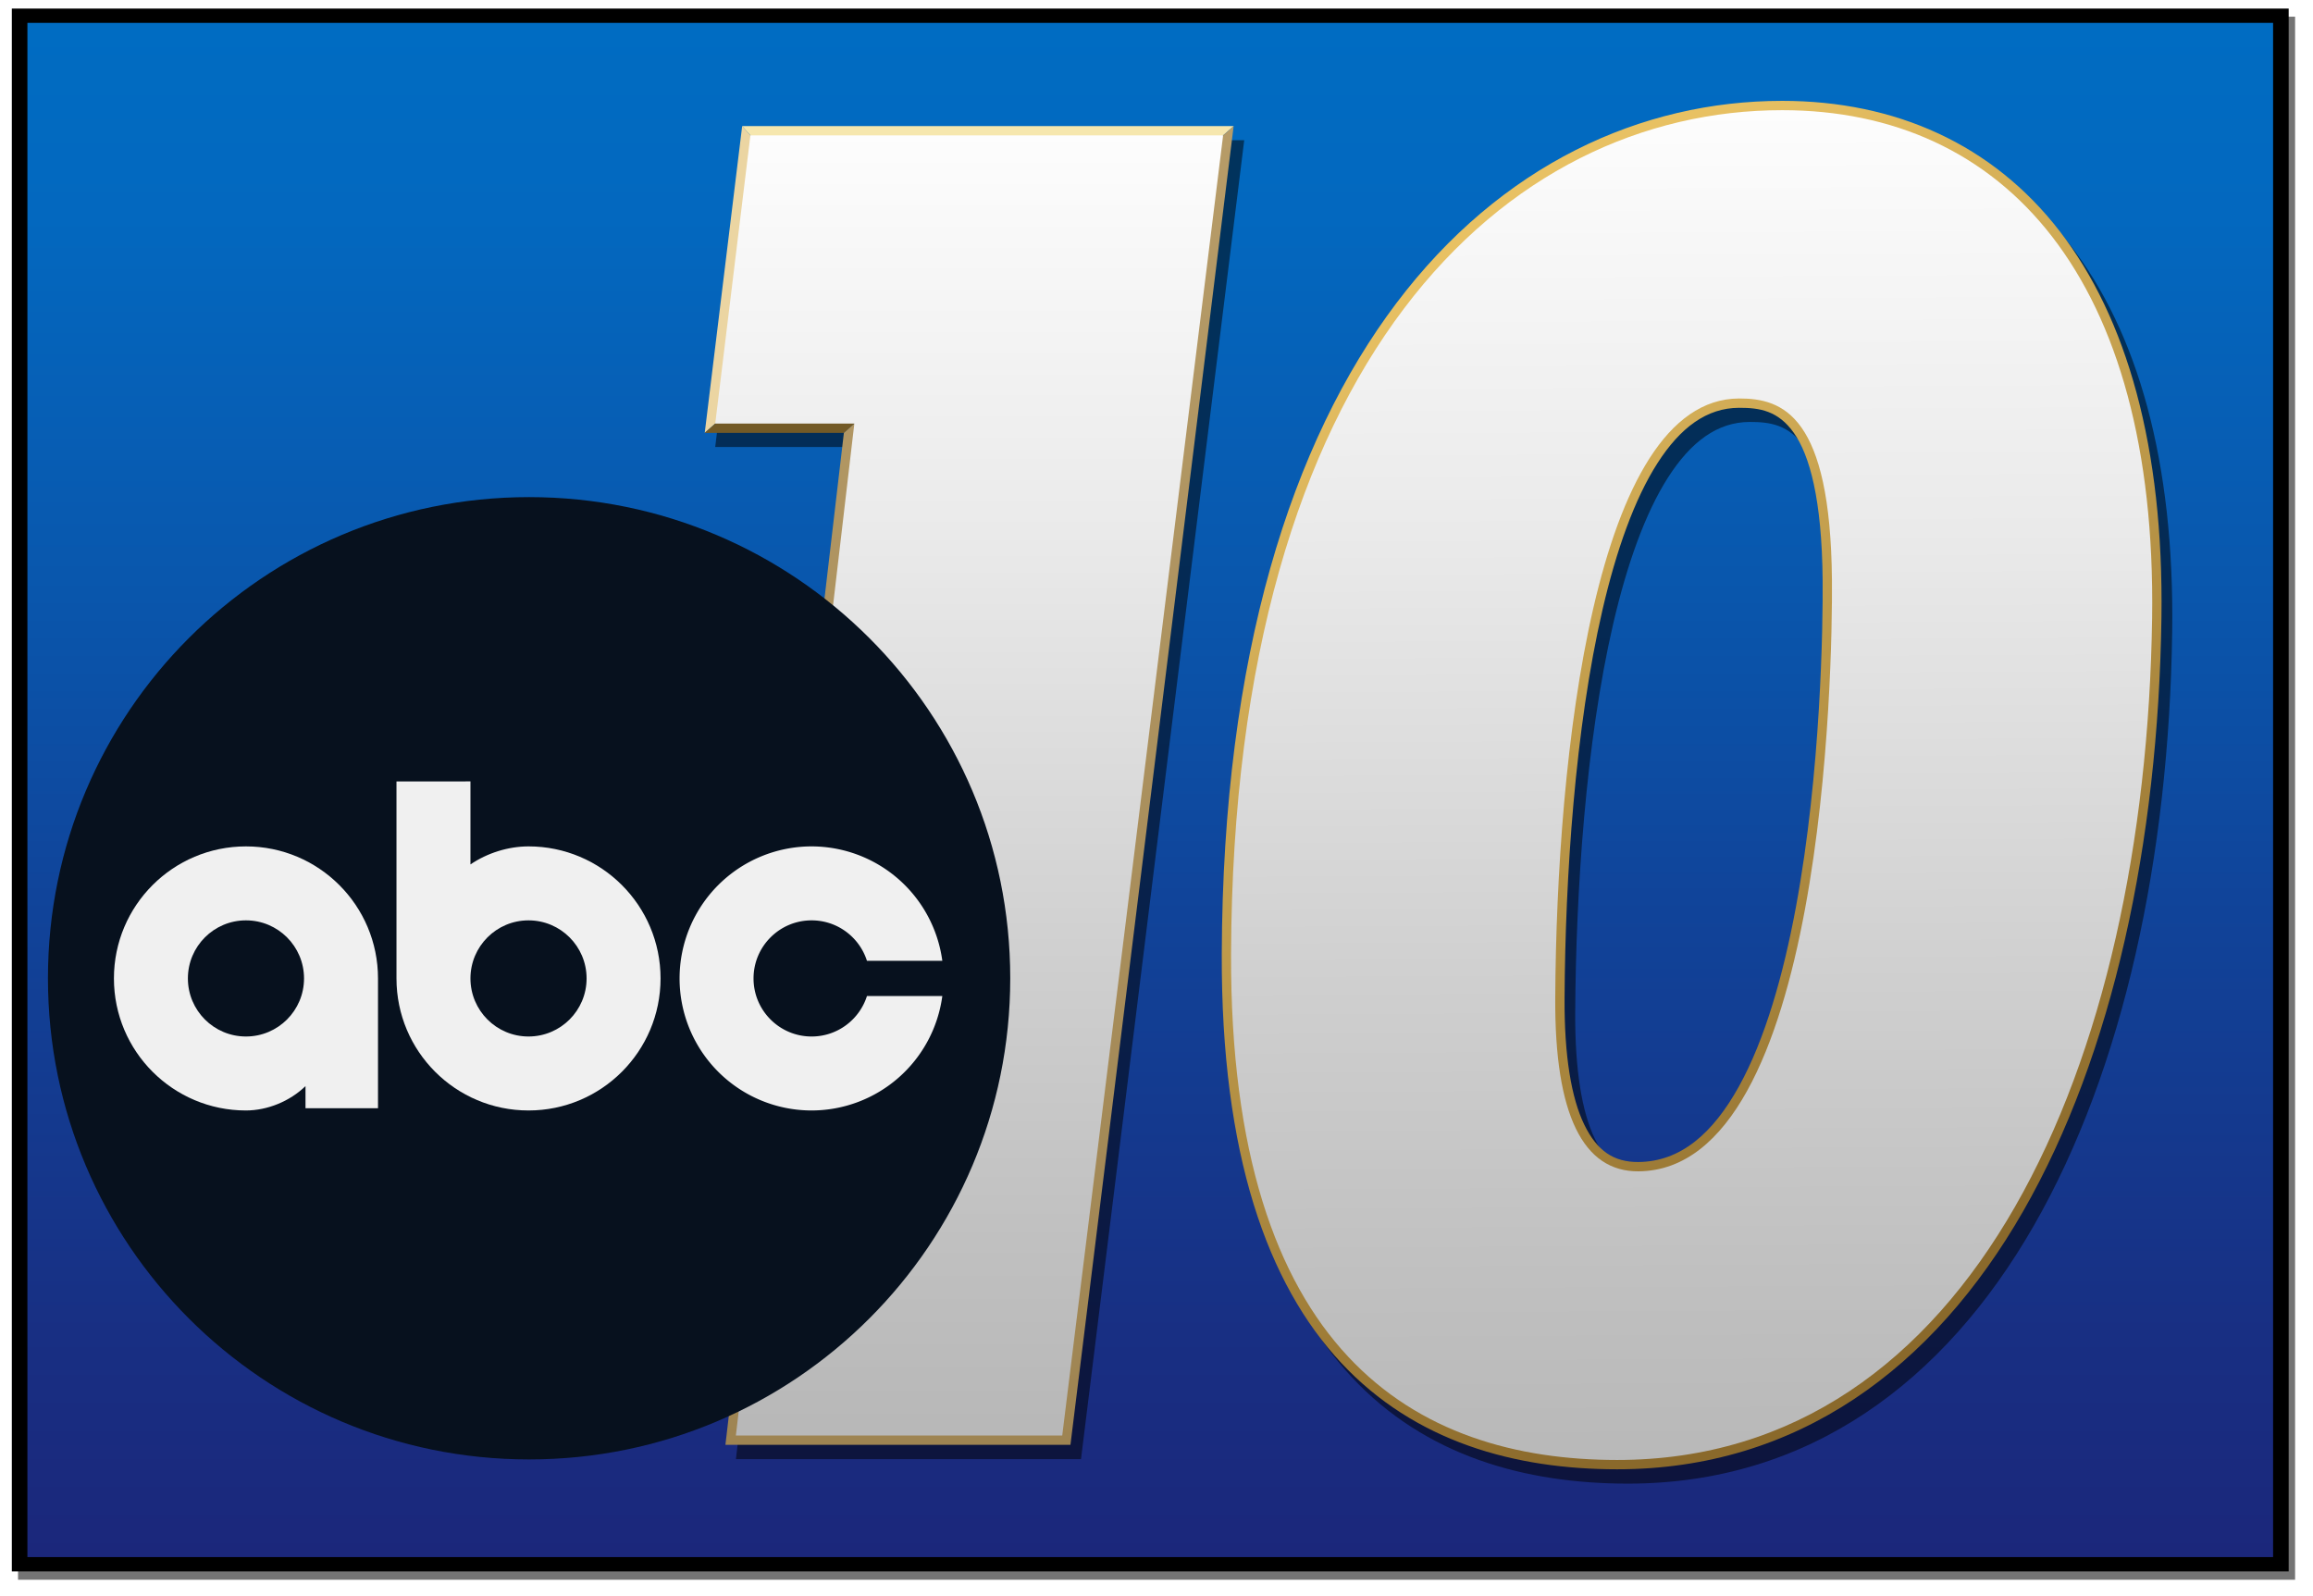 <?xml version="1.0" encoding="UTF-8" standalone="no"?>
<svg
   version="1.1"
   id="svg1268"
   width="445.996"
   height="307.736"
   viewBox="0 0 445.996 307.736"
   sodipodi:docname="WBUP_(2021).svg"
   inkscape:version="1.1 (c68e22c387, 2021-05-23)"
   xmlns:inkscape="http://www.inkscape.org/namespaces/inkscape"
   xmlns:sodipodi="http://sodipodi.sourceforge.net/DTD/sodipodi-0.dtd"
   xmlns:xlink="http://www.w3.org/1999/xlink"
   xmlns="http://www.w3.org/2000/svg"
   xmlns:svg="http://www.w3.org/2000/svg"
   xmlns:rdf="http://www.w3.org/1999/02/22-rdf-syntax-ns#"
   xmlns:cc="http://creativecommons.org/ns#"
   xmlns:dc="http://purl.org/dc/elements/1.1/">
  <style
     id="style1987" />
  <defs
     id="defs1272">
    <filter
       inkscape:collect="always"
       style="color-interpolation-filters:sRGB"
       id="filter1995"
       x="-0.008"
       width="1.016"
       y="-0.011"
       height="1.021">
      <feGaussianBlur
         inkscape:collect="always"
         stdDeviation="0.604"
         id="feGaussianBlur1997" />
    </filter>
    <linearGradient
       inkscape:collect="always"
       xlink:href="#linearGradient1471"
       id="linearGradient1473"
       x1="240.058"
       y1="4.043"
       x2="240.058"
       y2="138.367"
       gradientUnits="userSpaceOnUse"
       gradientTransform="matrix(2.388,0,0,2.202,-135.026,-4.495)" />
    <linearGradient
       inkscape:collect="always"
       id="linearGradient1471">
      <stop
         style="stop-color:#006cc2;stop-opacity:1"
         offset="0"
         id="stop1467" />
      <stop
         style="stop-color:#0368bf;stop-opacity:1"
         offset="0.126"
         id="stop1479" />
      <stop
         style="stop-color:#0957ad;stop-opacity:1"
         offset="0.361"
         id="stop1477" />
      <stop
         style="stop-color:#0d4ca2;stop-opacity:1"
         offset="0.487"
         id="stop1483" />
      <stop
         style="stop-color:#10449a;stop-opacity:1"
         offset="0.569"
         id="stop1475" />
      <stop
         style="stop-color:#182f83;stop-opacity:1"
         offset="0.854"
         id="stop1481" />
      <stop
         style="stop-color:#1b277b;stop-opacity:1"
         offset="1"
         id="stop1469" />
    </linearGradient>
    <filter
       inkscape:collect="always"
       style="color-interpolation-filters:sRGB"
       id="filter1547"
       x="-0.016"
       width="1.032"
       y="-0.017"
       height="1.034">
      <feGaussianBlur
         inkscape:collect="always"
         stdDeviation="0.834"
         id="feGaussianBlur1549" />
    </filter>
    <linearGradient
       inkscape:collect="always"
       xlink:href="#linearGradient1513"
       id="linearGradient1530"
       x1="167.515"
       y1="25.247"
       x2="215.659"
       y2="108.635"
       gradientUnits="userSpaceOnUse"
       gradientTransform="matrix(2.243,0,0,2.243,-99.653,-5.282)" />
    <linearGradient
       inkscape:collect="always"
       id="linearGradient1513">
      <stop
         style="stop-color:#e8c163;stop-opacity:1"
         offset="0"
         id="stop1509" />
      <stop
         style="stop-color:#8a692b;stop-opacity:1"
         offset="1"
         id="stop1511" />
    </linearGradient>
    <linearGradient
       inkscape:collect="always"
       xlink:href="#linearGradient1491"
       id="linearGradient1528"
       x1="197.674"
       y1="11.828"
       x2="198.327"
       y2="128.439"
       gradientUnits="userSpaceOnUse"
       gradientTransform="matrix(2.243,0,0,2.243,-99.653,-5.282)" />
    <linearGradient
       inkscape:collect="always"
       id="linearGradient1491">
      <stop
         style="stop-color:#fdfdfd;stop-opacity:1"
         offset="0"
         id="stop1487" />
      <stop
         style="stop-color:#eaeaea;stop-opacity:1"
         offset="0.31"
         id="stop1497" />
      <stop
         style="stop-color:#cfcfcf;stop-opacity:1"
         offset="0.643"
         id="stop1495" />
      <stop
         style="stop-color:#c0c0c0;stop-opacity:1"
         offset="0.858"
         id="stop1499" />
      <stop
         style="stop-color:#b8b8b8;stop-opacity:1"
         offset="1"
         id="stop1489" />
    </linearGradient>
    <linearGradient
       inkscape:collect="always"
       xlink:href="#linearGradient1633"
       id="linearGradient1627"
       x1="137.254"
       y1="127.745"
       x2="137.84"
       y2="12.587"
       gradientUnits="userSpaceOnUse"
       gradientTransform="matrix(2.243,0,0,2.243,-99.382,-5.202)" />
    <linearGradient
       inkscape:collect="always"
       id="linearGradient1633">
      <stop
         style="stop-color:#9e8452;stop-opacity:1"
         offset="0"
         id="stop1629" />
      <stop
         style="stop-color:#b79c68;stop-opacity:1"
         offset="1"
         id="stop1631" />
    </linearGradient>
    <linearGradient
       inkscape:collect="always"
       xlink:href="#linearGradient1491"
       id="linearGradient1493"
       x1="129.33"
       y1="13.669"
       x2="129.33"
       y2="124.861"
       gradientUnits="userSpaceOnUse"
       gradientTransform="matrix(2.243,0,0,2.243,-99.653,-5.282)" />
  </defs>
  <sodipodi:namedview
     pagecolor="#ffffff"
     bordercolor="#666666"
     borderopacity="1"
     objecttolerance="10"
     gridtolerance="10"
     guidetolerance="10"
     inkscape:pageopacity="0"
     inkscape:pageshadow="2"
     inkscape:window-width="1600"
     inkscape:window-height="847"
     id="namedview1270"
     showgrid="false"
     inkscape:zoom="1.1516667"
     inkscape:cx="293.92186"
     inkscape:cy="127.20695"
     inkscape:window-x="-8"
     inkscape:window-y="-8"
     inkscape:window-maximized="1"
     inkscape:current-layer="svg1268"
     inkscape:document-rotation="0"
     inkscape:pagecheckerboard="0" />
  <g
     id="g2786"
     style="stroke:none">
    <path
       style="color:#000000;font-style:normal;font-variant:normal;font-weight:normal;font-stretch:normal;font-size:medium;line-height:normal;font-family:sans-serif;font-variant-ligatures:normal;font-variant-position:normal;font-variant-caps:normal;font-variant-numeric:normal;font-variant-alternates:normal;font-variant-east-asian:normal;font-feature-settings:normal;font-variation-settings:normal;text-indent:0;text-align:start;text-decoration:none;text-decoration-line:none;text-decoration-style:solid;text-decoration-color:#000000;letter-spacing:normal;word-spacing:normal;text-transform:none;writing-mode:lr-tb;direction:ltr;text-orientation:mixed;dominant-baseline:auto;baseline-shift:baseline;text-anchor:start;white-space:normal;shape-padding:0;shape-margin:0;inline-size:0;clip-rule:nonzero;display:inline;overflow:visible;visibility:visible;isolation:auto;mix-blend-mode:normal;color-interpolation:sRGB;color-interpolation-filters:linearRGB;solid-color:#000000;solid-opacity:1;vector-effect:none;fill:#000000;fill-opacity:1;fill-rule:nonzero;stroke:none;stroke-width:5.756;stroke-linecap:butt;stroke-linejoin:miter;stroke-miterlimit:4;stroke-dasharray:none;stroke-dashoffset:0;stroke-opacity:1;paint-order:stroke fill markers;color-rendering:auto;image-rendering:auto;shape-rendering:auto;text-rendering:auto;enable-background:accumulate;stop-color:#000000;stop-opacity:1"
       d="M 2.281,1.652 V 4.409 302.993 H 441.307 V 1.652 Z m 6.009,5.514 H 435.297 V 297.479 H 8.291 Z"
       id="path1968" />
    <path
       id="path1984"
       style="color:#000000;font-style:normal;font-variant:normal;font-weight:normal;font-stretch:normal;font-size:medium;line-height:normal;font-family:sans-serif;font-variant-ligatures:normal;font-variant-position:normal;font-variant-caps:normal;font-variant-numeric:normal;font-variant-alternates:normal;font-variant-east-asian:normal;font-feature-settings:normal;font-variation-settings:normal;text-indent:0;text-align:start;text-decoration:none;text-decoration-line:none;text-decoration-style:solid;text-decoration-color:#000000;letter-spacing:normal;word-spacing:normal;text-transform:none;writing-mode:lr-tb;direction:ltr;text-orientation:mixed;dominant-baseline:auto;baseline-shift:baseline;text-anchor:start;white-space:normal;shape-padding:0;shape-margin:0;inline-size:0;clip-rule:nonzero;display:inline;overflow:visible;visibility:visible;opacity:0.736;isolation:auto;mix-blend-mode:normal;color-interpolation:sRGB;color-interpolation-filters:linearRGB;solid-color:#000000;solid-opacity:1;vector-effect:none;fill:#000000;fill-opacity:1;fill-rule:nonzero;stroke:none;stroke-width:2.5;stroke-linecap:butt;stroke-linejoin:miter;stroke-miterlimit:4;stroke-dasharray:none;stroke-dashoffset:0;stroke-opacity:1;paint-order:stroke fill markers;filter:url(#filter1995);color-rendering:auto;image-rendering:auto;shape-rendering:auto;text-rendering:auto;enable-background:accumulate;stop-color:#000000"
       d="m -32.317,46.885 v 1.25 135.373 H 150.322 V 46.885 Z"
       transform="matrix(2.404,0,0,2.206,81.169,-100.213)" />
    <path
       style="color:#000000;font-style:normal;font-variant:normal;font-weight:normal;font-stretch:normal;font-size:medium;line-height:normal;font-family:sans-serif;font-variant-ligatures:normal;font-variant-position:normal;font-variant-caps:normal;font-variant-numeric:normal;font-variant-alternates:normal;font-variant-east-asian:normal;font-feature-settings:normal;font-variation-settings:normal;text-indent:0;text-align:start;text-decoration:none;text-decoration-line:none;text-decoration-style:solid;text-decoration-color:#000000;letter-spacing:normal;word-spacing:normal;text-transform:none;writing-mode:lr-tb;direction:ltr;text-orientation:mixed;dominant-baseline:auto;baseline-shift:baseline;text-anchor:start;white-space:normal;shape-padding:0;shape-margin:0;inline-size:0;clip-rule:nonzero;display:inline;overflow:visible;visibility:visible;isolation:auto;mix-blend-mode:normal;color-interpolation:sRGB;color-interpolation-filters:linearRGB;solid-color:#000000;solid-opacity:1;vector-effect:none;fill:url(#linearGradient1473);fill-opacity:1;fill-rule:nonzero;stroke:none;stroke-width:5.756;stroke-linecap:butt;stroke-linejoin:miter;stroke-miterlimit:4;stroke-dasharray:none;stroke-dashoffset:0;stroke-opacity:1;paint-order:stroke fill markers;color-rendering:auto;image-rendering:auto;shape-rendering:auto;text-rendering:auto;enable-background:accumulate;stop-color:#000000;stop-opacity:1"
       d="M 5.286,4.409 H 438.3 V 300.235 H 5.286 Z"
       id="path1970" />
    <path
       id="path1539"
       style="color:#000000;font-style:normal;font-variant:normal;font-weight:normal;font-stretch:normal;font-size:medium;line-height:normal;font-family:sans-serif;font-variant-ligatures:normal;font-variant-position:normal;font-variant-caps:normal;font-variant-numeric:normal;font-variant-alternates:normal;font-variant-east-asian:normal;font-feature-settings:normal;font-variation-settings:normal;text-indent:0;text-align:start;text-decoration:none;text-decoration-line:none;text-decoration-style:solid;text-decoration-color:#000000;letter-spacing:normal;word-spacing:normal;text-transform:none;writing-mode:lr-tb;direction:ltr;text-orientation:mixed;dominant-baseline:auto;baseline-shift:baseline;text-anchor:start;white-space:normal;shape-padding:0;shape-margin:0;inline-size:0;clip-rule:nonzero;display:inline;overflow:visible;visibility:visible;opacity:0.716;isolation:auto;mix-blend-mode:normal;color-interpolation:sRGB;color-interpolation-filters:linearRGB;solid-color:#000000;solid-opacity:1;vector-effect:none;fill:#000000;fill-opacity:1;fill-rule:nonzero;stroke:none;stroke-width:1.6;stroke-linecap:butt;stroke-linejoin:miter;stroke-miterlimit:4;stroke-dasharray:none;stroke-dashoffset:0;stroke-opacity:1;paint-order:stroke fill markers;filter:url(#filter1547);color-rendering:auto;image-rendering:auto;shape-rendering:auto;text-rendering:auto;enable-background:accumulate;stop-color:#000000"
       d="m 107.709,55.418 c -12.106,0 -24.173,5.472 -33.168,17.387 -8.994,11.915 -14.933,30.231 -15.02,55.963 -0.058,17.271 3.94,28.373 10.27,35.158 6.329,6.785 14.919,9.149 23.725,9.15 15.532,0.003 27.195,-8.725 34.916,-22.195 7.721,-13.47 11.611,-31.692 11.885,-51.014 0.208,-14.695 -2.99,-25.793 -8.754,-33.25 -5.764,-7.457 -14.102,-11.199 -23.854,-11.199 z m -89.424,2.17 -3.219,26.375 H 27.031 L 16.846,170.971 H 46.512 L 60.543,57.588 Z m 85.711,24.221 c 1.787,-0.006 3.368,0.252 4.713,2.154 1.345,1.903 2.415,5.663 2.477,12.666 0.033,3.812 -0.141,16.471 -2.297,28.107 -1.078,5.818 -2.659,11.381 -4.898,15.42 -2.24,4.039 -5.017,6.472 -8.645,6.5 -2.104,0.016 -3.55,-0.937 -4.658,-3.219 -1.108,-2.282 -1.718,-5.911 -1.691,-10.846 0.056,-10.396 0.904,-23.247 3.264,-33.426 1.18,-5.089 2.745,-9.508 4.717,-12.586 1.972,-3.078 4.245,-4.763 7.02,-4.771 z"
       transform="matrix(2.243,0,0,2.243,104.115,-102.139)" />
    <path
       style="color:#000000;font-style:normal;font-variant:normal;font-weight:normal;font-stretch:normal;font-size:medium;line-height:normal;font-family:sans-serif;font-variant-ligatures:normal;font-variant-position:normal;font-variant-caps:normal;font-variant-numeric:normal;font-variant-alternates:normal;font-variant-east-asian:normal;font-feature-settings:normal;font-variation-settings:normal;text-indent:0;text-align:start;text-decoration:none;text-decoration-line:none;text-decoration-style:solid;text-decoration-color:#000000;letter-spacing:normal;word-spacing:normal;text-transform:none;writing-mode:lr-tb;direction:ltr;text-orientation:mixed;dominant-baseline:auto;baseline-shift:baseline;text-anchor:start;white-space:normal;shape-padding:0;shape-margin:0;inline-size:0;clip-rule:nonzero;display:inline;overflow:visible;visibility:visible;isolation:auto;mix-blend-mode:normal;color-interpolation:sRGB;color-interpolation-filters:linearRGB;solid-color:#000000;solid-opacity:1;vector-effect:none;fill:url(#linearGradient1530);fill-opacity:1;fill-rule:nonzero;stroke:none;stroke-width:3.588;stroke-linecap:butt;stroke-linejoin:miter;stroke-miterlimit:4;stroke-dasharray:none;stroke-dashoffset:0;stroke-opacity:1;paint-order:stroke fill markers;color-rendering:auto;image-rendering:auto;shape-rendering:auto;text-rendering:auto;enable-background:accumulate;stop-color:#000000;stop-opacity:1"
       d="m 343.646,19.447 c -27.149,0 -54.211,12.271 -74.382,38.991 -20.171,26.72 -33.489,67.796 -33.682,125.501 -0.13,38.731 8.836,63.629 23.03,78.845 14.194,15.216 33.456,20.517 53.204,20.52 34.831,0.007 60.987,-19.566 78.302,-49.775 17.315,-30.209 26.039,-71.072 26.653,-114.402 0.466,-32.956 -6.706,-57.843 -19.631,-74.566 -12.925,-16.723 -31.625,-25.115 -53.493,-25.115 z m 0,3.592 c 20.961,0 38.392,7.852 50.655,23.718 12.263,15.866 19.337,39.91 18.878,72.319 -0.607,42.879 -9.297,83.226 -26.175,112.672 -16.878,29.446 -41.691,47.971 -75.188,47.966 -19.113,-0.002 -37.205,-5.034 -50.581,-19.373 -13.376,-14.339 -22.195,-38.22 -22.067,-76.392 0.192,-57.158 13.397,-97.432 32.96,-123.346 19.562,-25.914 45.443,-37.563 71.517,-37.563 z m -8.335,52 c -7.699,0.024 -13.963,4.875 -18.755,12.356 -4.793,7.481 -8.351,17.707 -11.051,29.351 -5.399,23.287 -7.29,52.261 -7.415,75.753 -0.061,11.362 1.261,19.938 4.161,25.908 2.9,5.97 7.741,9.288 13.696,9.242 9.748,-0.076 17.147,-6.78 22.496,-16.425 5.349,-9.646 8.923,-22.412 11.379,-35.671 4.913,-26.518 5.288,-54.996 5.212,-63.721 -0.14,-16.048 -2.461,-25.132 -6.215,-30.441 -3.754,-5.309 -9.032,-6.365 -13.508,-6.351 z m 0.009,3.592 c 4.008,-0.013 7.552,0.565 10.569,4.831 3.017,4.267 5.417,12.701 5.554,28.405 0.075,8.549 -0.316,36.937 -5.151,63.033 -2.417,13.048 -5.963,25.523 -10.985,34.58 -5.023,9.057 -11.25,14.514 -19.386,14.577 -4.718,0.037 -7.961,-2.102 -10.446,-7.218 -2.486,-5.117 -3.852,-13.257 -3.793,-24.322 0.124,-23.313 2.027,-52.134 7.319,-74.96 2.646,-11.413 6.156,-21.323 10.578,-28.225 4.422,-6.902 9.519,-10.681 15.742,-10.7 z"
       id="path1974" />
    <path
       style="color:#000000;font-style:normal;font-variant:normal;font-weight:normal;font-stretch:normal;font-size:medium;line-height:normal;font-family:sans-serif;font-variant-ligatures:normal;font-variant-position:normal;font-variant-caps:normal;font-variant-numeric:normal;font-variant-alternates:normal;font-variant-east-asian:normal;font-feature-settings:normal;font-variation-settings:normal;text-indent:0;text-align:start;text-decoration:none;text-decoration-line:none;text-decoration-style:solid;text-decoration-color:#000000;letter-spacing:normal;word-spacing:normal;text-transform:none;writing-mode:lr-tb;direction:ltr;text-orientation:mixed;dominant-baseline:auto;baseline-shift:baseline;text-anchor:start;white-space:normal;shape-padding:0;shape-margin:0;inline-size:0;clip-rule:nonzero;display:inline;overflow:visible;visibility:visible;isolation:auto;mix-blend-mode:normal;color-interpolation:sRGB;color-interpolation-filters:linearRGB;solid-color:#000000;solid-opacity:1;vector-effect:none;fill:url(#linearGradient1528);fill-opacity:1;fill-rule:nonzero;stroke:none;stroke-width:3.588;stroke-linecap:butt;stroke-linejoin:miter;stroke-miterlimit:4;stroke-dasharray:none;stroke-dashoffset:0;stroke-opacity:1;paint-order:stroke fill markers;color-rendering:auto;image-rendering:auto;shape-rendering:auto;text-rendering:auto;enable-background:accumulate;stop-color:#000000;stop-opacity:1"
       d="m 343.646,21.243 c -53.223,0 -105.885,47.838 -106.271,162.701 -0.258,76.903 35.58,97.559 74.441,97.565 68.327,0.011 101.939,-76.199 103.159,-162.407 0.925,-65.365 -28.499,-97.859 -71.329,-97.859 z m -8.331,55.591 c 8.483,-0.027 17.645,3.263 17.923,35.014 0.151,17.273 -1.536,113.727 -37.305,114.004 -10.673,0.083 -16.168,-10.918 -16.048,-33.345 0.25,-46.805 7.586,-115.585 35.43,-115.672 z"
       id="path1976" />
    <path
       style="fill:#f6e7ae;fill-opacity:1;stroke:none;stroke-width:2.243px;stroke-linecap:butt;stroke-linejoin:miter;stroke-opacity:1"
       d="m 143.106,24.314 3.176,3.587 h 87.531 l 4.06,-3.587 z"
       id="path1601" />
    <path
       style="fill:#ebd5a2;fill-opacity:1;stroke:none;stroke-width:2.243px;stroke-linecap:butt;stroke-linejoin:miter;stroke-opacity:1"
       d="m 139.94,79.874 6.342,-51.974 -3.176,-3.587 -7.218,59.148 z"
       id="path1599" />
    <path
       style="fill:#735a26;fill-opacity:1;stroke:none;stroke-width:2.243px;stroke-linecap:butt;stroke-linejoin:miter;stroke-opacity:1"
       d="m 135.888,83.462 4.052,-3.587 h 26.815 l -4.034,3.587 z"
       id="path1597" />
    <path
       style="fill:url(#linearGradient1627);fill-opacity:1;stroke:none;stroke-width:2.243px;stroke-linecap:butt;stroke-linejoin:miter;stroke-opacity:1"
       d="M 233.813,27.901 203.235,274.996 h -59.323 l 22.842,-195.122 -4.034,3.587 -22.842,195.122 h 66.528 L 237.873,24.314 Z"
       id="path1619" />
    <path
       style="color:#000000;font-style:normal;font-variant:normal;font-weight:normal;font-stretch:normal;font-size:medium;line-height:normal;font-family:sans-serif;font-variant-ligatures:normal;font-variant-position:normal;font-variant-caps:normal;font-variant-numeric:normal;font-variant-alternates:normal;font-variant-east-asian:normal;font-feature-settings:normal;font-variation-settings:normal;text-indent:0;text-align:start;text-decoration:none;text-decoration-line:none;text-decoration-style:solid;text-decoration-color:#000000;letter-spacing:normal;word-spacing:normal;text-transform:none;writing-mode:lr-tb;direction:ltr;text-orientation:mixed;dominant-baseline:auto;baseline-shift:baseline;text-anchor:start;white-space:normal;shape-padding:0;shape-margin:0;inline-size:0;clip-rule:nonzero;display:inline;overflow:visible;visibility:visible;isolation:auto;mix-blend-mode:normal;color-interpolation:sRGB;color-interpolation-filters:linearRGB;solid-color:#000000;solid-opacity:1;vector-effect:none;fill:url(#linearGradient1493);fill-opacity:1;fill-rule:nonzero;stroke:none;stroke-width:3.588;stroke-linecap:butt;stroke-linejoin:miter;stroke-miterlimit:4;stroke-dasharray:none;stroke-dashoffset:0;stroke-opacity:1;paint-order:stroke fill markers;color-rendering:auto;image-rendering:auto;shape-rendering:auto;text-rendering:auto;enable-background:accumulate;stop-color:#000000;stop-opacity:1"
       d="m 164.736,81.668 h -26.822 l 6.779,-55.56 h 91.148 l -31.02,250.683 h -62.929 z"
       id="path1982" />
    <path
       id="path29836"
       style="clip-rule:nonzero;fill:#07111e;fill-opacity:1;fill-rule:nonzero;stroke:none;stroke-width:0.19"
       d="m 102.02,95.852 c -51.238,0 -92.775,41.538 -92.775,92.777 0,51.238 41.537,92.775 92.775,92.775 51.239,0 92.777,-41.538 92.777,-92.775 0,-51.239 -41.538,-92.777 -92.777,-92.777 z" />
    <path
       d="m 72.887,213.688 v -25.029 c 0,-14.061 -11.399,-25.459 -25.46,-25.459 -14.06,7e-5 -25.459,11.398 -25.459,25.459 -10e-5,14.061 11.398,25.459 25.459,25.46 4.149,-0.007 8.451,-1.768 11.48,-4.699 v 4.269 z m -25.46,-13.832 c -6.184,-8e-5 -11.197,-5.013 -11.197,-11.197 1.4e-4,-6.184 5.013,-11.196 11.197,-11.197 6.184,9e-5 11.196,5.013 11.197,11.197 1.3e-4,6.184 -5.013,11.197 -11.197,11.197 z"
       id="path10064"
       style="fill:#f0f0f0;fill-opacity:1;stroke:none;stroke-width:1.462" />
    <path
       d="m 76.45,150.67 v 37.989 c 2.3e-4,14.061 11.399,25.459 25.46,25.459 14.06,-1e-4 25.459,-11.398 25.459,-25.459 1.1e-4,-14.061 -11.398,-25.459 -25.459,-25.46 -3.883,0.007 -7.901,1.242 -11.197,3.474 V 150.669 Z m 25.46,26.792 c 6.184,7e-5 11.197,5.013 11.197,11.197 0,6.184 -5.013,11.196 -11.197,11.197 -6.184,-9e-5 -11.196,-5.013 -11.197,-11.197 0,-6.184 5.013,-11.197 11.197,-11.197 z"
       id="path10066"
       style="fill:#f0f0f0;fill-opacity:1;stroke:none;stroke-width:1.462" />
    <path
       d="m 156.496,163.199 a 25.459,25.459 0 0 0 -25.459,25.459 25.459,25.459 0 0 0 25.459,25.46 25.459,25.459 0 0 0 25.203,-22.066 h -14.531 c -1.437,4.525 -5.671,7.804 -10.672,7.804 -6.184,-9e-5 -11.196,-5.013 -11.197,-11.197 -1.4e-4,-6.184 5.013,-11.197 11.197,-11.197 5.001,9e-5 9.235,3.279 10.672,7.804 h 14.532 a 25.459,25.459 0 0 0 -25.203,-22.066 z"
       id="path10068"
       style="fill:#f0f0f0;fill-opacity:1;stroke:none;stroke-width:1.462" />
  </g>
</svg>
